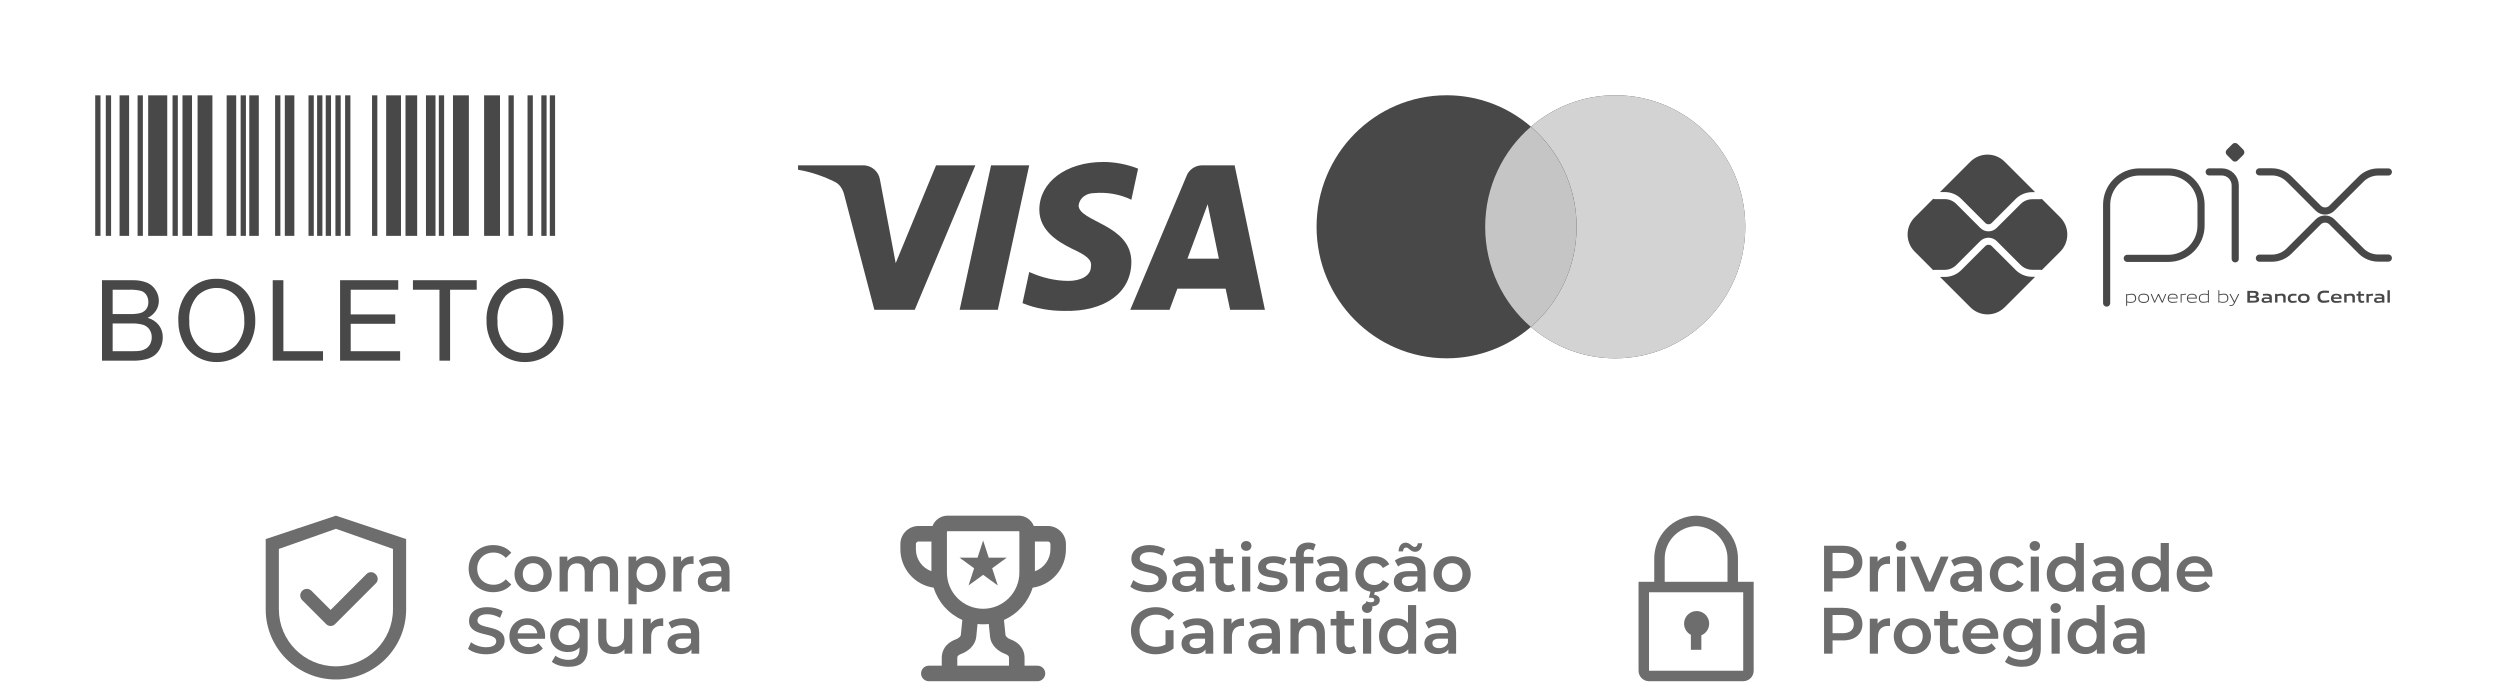<svg width="207" height="57" viewBox="0 0 207 57" fill="none" xmlns="http://www.w3.org/2000/svg">
<g opacity="0.8">
<path d="M174.43 25.092V16.95C174.43 16.594 174.5 16.241 174.636 15.912C174.773 15.583 174.972 15.284 175.224 15.032C175.476 14.78 175.775 14.581 176.104 14.444C176.433 14.308 176.786 14.238 177.142 14.238H179.543C180.261 14.24 180.948 14.526 181.455 15.034C181.962 15.541 182.246 16.229 182.246 16.947V18.68C182.246 19.399 181.961 20.089 181.452 20.598C180.943 21.106 180.253 21.392 179.534 21.392H176.138" stroke="#1A1A1A" stroke-width="0.592" stroke-linecap="round" stroke-linejoin="round"/>
<path d="M182.922 14.234H183.962C184.258 14.234 184.541 14.352 184.75 14.56C184.958 14.769 185.076 15.052 185.076 15.348V21.431" stroke="#1A1A1A" stroke-width="0.592" stroke-linecap="round" stroke-linejoin="round"/>
<path d="M184.849 13.294L184.377 12.821C184.349 12.793 184.327 12.76 184.312 12.724C184.297 12.687 184.289 12.648 184.289 12.609C184.289 12.569 184.297 12.53 184.312 12.494C184.327 12.457 184.349 12.424 184.377 12.396L184.849 11.924C184.877 11.896 184.91 11.874 184.947 11.859C184.983 11.844 185.023 11.836 185.062 11.836C185.101 11.836 185.141 11.844 185.177 11.859C185.213 11.874 185.247 11.896 185.274 11.924L185.748 12.396C185.775 12.424 185.798 12.457 185.813 12.494C185.828 12.53 185.836 12.569 185.836 12.609C185.836 12.648 185.828 12.687 185.813 12.724C185.798 12.76 185.775 12.793 185.748 12.821L185.274 13.294C185.247 13.322 185.213 13.345 185.177 13.36C185.141 13.375 185.101 13.383 185.062 13.383C185.023 13.383 184.983 13.375 184.947 13.36C184.91 13.345 184.877 13.322 184.849 13.294" fill="#1A1A1A"/>
<path d="M187.078 14.23H188.112C188.644 14.231 189.154 14.442 189.531 14.818L191.949 17.236C192.024 17.311 192.112 17.37 192.209 17.41C192.307 17.451 192.411 17.471 192.516 17.471C192.622 17.471 192.726 17.451 192.823 17.41C192.921 17.37 193.009 17.311 193.083 17.236L195.496 14.827C195.682 14.64 195.903 14.493 196.147 14.392C196.39 14.291 196.651 14.239 196.914 14.239H197.755" stroke="#1A1A1A" stroke-width="0.592" stroke-linecap="round" stroke-linejoin="round"/>
<path d="M187.078 21.377H188.112C188.644 21.377 189.154 21.166 189.531 20.79L191.949 18.372C192.024 18.298 192.112 18.238 192.209 18.198C192.307 18.157 192.411 18.137 192.516 18.137C192.622 18.137 192.726 18.157 192.823 18.198C192.921 18.238 193.009 18.298 193.083 18.372L195.496 20.781C195.682 20.967 195.903 21.115 196.147 21.215C196.39 21.316 196.651 21.368 196.914 21.368H197.755" stroke="#1A1A1A" stroke-width="0.592" stroke-linecap="round" stroke-linejoin="round"/>
<path d="M168.269 22.919C168.013 22.92 167.76 22.87 167.524 22.772C167.289 22.674 167.074 22.531 166.894 22.35L164.91 20.37C164.84 20.303 164.747 20.266 164.65 20.266C164.552 20.266 164.459 20.303 164.389 20.37L162.398 22.361C162.218 22.542 162.003 22.686 161.768 22.783C161.532 22.881 161.279 22.931 161.023 22.93H160.633L163.145 25.443C163.522 25.82 164.033 26.032 164.566 26.032C165.099 26.032 165.61 25.82 165.987 25.443L168.507 22.923L168.269 22.919Z" fill="#1A1A1A"/>
<path d="M161.022 15.902C161.277 15.902 161.53 15.952 161.766 16.049C162.002 16.147 162.216 16.29 162.396 16.471L164.387 18.463C164.457 18.532 164.55 18.57 164.648 18.57C164.746 18.57 164.839 18.532 164.909 18.463L166.893 16.479C167.073 16.297 167.287 16.154 167.523 16.056C167.759 15.959 168.012 15.909 168.267 15.909H168.507L165.987 13.39C165.801 13.203 165.579 13.055 165.336 12.954C165.092 12.853 164.83 12.801 164.566 12.801C164.302 12.801 164.041 12.853 163.797 12.954C163.553 13.055 163.332 13.203 163.145 13.39L160.633 15.902H161.022Z" fill="#1A1A1A"/>
<path d="M170.588 17.995L169.067 16.474C169.033 16.488 168.996 16.495 168.959 16.496H168.267C167.907 16.498 167.561 16.641 167.306 16.896L165.319 18.876C165.231 18.965 165.126 19.035 165.01 19.083C164.895 19.131 164.771 19.155 164.646 19.155C164.393 19.155 164.151 19.055 163.972 18.877L161.981 16.886C161.726 16.631 161.381 16.487 161.02 16.486H160.169C160.134 16.485 160.1 16.478 160.067 16.465L158.538 17.994C158.351 18.18 158.203 18.402 158.102 18.645C158.001 18.889 157.949 19.151 157.949 19.415C157.949 19.679 158.001 19.94 158.102 20.184C158.203 20.428 158.351 20.649 158.538 20.836L160.067 22.365C160.1 22.351 160.134 22.344 160.169 22.344H161.02C161.381 22.342 161.726 22.198 161.981 21.944L163.972 19.952C164.154 19.779 164.395 19.682 164.646 19.682C164.896 19.682 165.138 19.779 165.319 19.952L167.303 21.936C167.558 22.191 167.903 22.335 168.264 22.337H168.956C168.993 22.337 169.03 22.345 169.064 22.359L170.585 20.838C170.962 20.461 171.173 19.95 171.173 19.417C171.173 18.884 170.962 18.373 170.585 17.996" fill="#1A1A1A"/>
<path d="M176.5 24.401C176.374 24.406 176.249 24.425 176.127 24.457V24.953C176.22 24.986 176.319 25.003 176.418 25.002C176.666 25.002 176.784 24.918 176.784 24.699C176.784 24.493 176.687 24.401 176.5 24.401V24.401ZM176.043 25.322V24.341H176.112L176.119 24.384C176.246 24.35 176.376 24.329 176.507 24.321C176.598 24.315 176.688 24.341 176.762 24.395C176.802 24.434 176.833 24.482 176.852 24.534C176.872 24.587 176.879 24.643 176.874 24.699C176.879 24.761 176.866 24.824 176.838 24.88C176.81 24.935 176.767 24.982 176.714 25.015C176.624 25.059 176.525 25.081 176.425 25.079C176.324 25.079 176.223 25.063 176.126 25.034V25.322H176.043Z" fill="#1A1A1A"/>
<path d="M177.497 24.398C177.248 24.398 177.137 24.478 177.137 24.695C177.137 24.911 177.247 25.002 177.497 25.002C177.746 25.002 177.855 24.922 177.855 24.706C177.855 24.49 177.746 24.398 177.497 24.398V24.398ZM177.817 25.002C177.721 25.061 177.609 25.089 177.497 25.082C177.384 25.089 177.273 25.061 177.177 25.002C177.132 24.966 177.097 24.92 177.074 24.867C177.052 24.814 177.043 24.757 177.048 24.7C177.043 24.643 177.052 24.586 177.075 24.533C177.097 24.48 177.132 24.434 177.177 24.398C177.272 24.338 177.384 24.31 177.497 24.317C177.609 24.311 177.721 24.338 177.817 24.398C177.861 24.433 177.896 24.479 177.919 24.532C177.941 24.584 177.95 24.642 177.945 24.698C177.95 24.756 177.942 24.813 177.919 24.866C177.897 24.919 177.862 24.966 177.817 25.002" fill="#1A1A1A"/>
<path d="M178.993 25.056L178.716 24.461H178.711L178.438 25.056H178.366L178.07 24.336H178.163L178.409 24.939H178.414L178.682 24.336H178.762L179.036 24.939H179.042L179.282 24.336H179.372L179.076 25.056H178.993Z" fill="#1A1A1A"/>
<path d="M179.903 24.395C179.672 24.395 179.595 24.497 179.583 24.645H180.228C180.222 24.481 180.138 24.395 179.908 24.395H179.903ZM179.908 25.078C179.802 25.089 179.695 25.061 179.609 24.998C179.568 24.96 179.536 24.913 179.515 24.861C179.494 24.809 179.485 24.753 179.489 24.697C179.486 24.639 179.497 24.581 179.52 24.527C179.543 24.474 179.578 24.427 179.623 24.389C179.707 24.337 179.804 24.312 179.903 24.317C180.004 24.311 180.104 24.335 180.19 24.387C180.294 24.457 180.314 24.579 180.314 24.718H179.577C179.577 24.866 179.628 24.997 179.907 24.997C180.032 24.994 180.156 24.98 180.278 24.955V25.03C180.154 25.056 180.028 25.072 179.901 25.075" fill="#1A1A1A"/>
<path d="M180.555 25.057V24.336H180.624L180.631 24.379C180.746 24.341 180.866 24.32 180.987 24.316H180.997V24.396H180.977C180.862 24.399 180.748 24.418 180.639 24.453V25.055L180.555 25.057Z" fill="#1A1A1A"/>
<path d="M181.484 24.396C181.254 24.396 181.175 24.499 181.164 24.647H181.81C181.803 24.483 181.719 24.396 181.49 24.396H181.484ZM181.49 25.079C181.384 25.09 181.278 25.062 181.191 24.999C181.152 24.961 181.121 24.914 181.102 24.863C181.082 24.811 181.075 24.756 181.079 24.701C181.076 24.642 181.087 24.584 181.11 24.531C181.133 24.478 181.168 24.431 181.213 24.393C181.297 24.341 181.395 24.316 181.493 24.321C181.594 24.315 181.693 24.339 181.78 24.391C181.884 24.46 181.904 24.583 181.904 24.722H181.167C181.167 24.869 181.219 25.001 181.497 25.001C181.622 24.998 181.746 24.984 181.869 24.959V25.034C181.744 25.06 181.617 25.075 181.49 25.079" fill="#1A1A1A"/>
<path d="M182.811 24.439C182.718 24.407 182.62 24.391 182.521 24.391C182.272 24.391 182.154 24.476 182.154 24.694C182.154 24.913 182.251 24.992 182.439 24.992C182.564 24.987 182.689 24.968 182.811 24.937V24.439ZM182.827 25.053L182.82 25.009C182.693 25.044 182.563 25.065 182.432 25.073C182.34 25.079 182.25 25.053 182.177 24.998C182.137 24.959 182.105 24.912 182.086 24.859C182.066 24.806 182.059 24.75 182.064 24.694C182.059 24.632 182.072 24.57 182.1 24.514C182.128 24.459 182.171 24.412 182.224 24.379C182.314 24.334 182.414 24.312 182.515 24.315C182.615 24.316 182.715 24.331 182.812 24.36V24.031H182.896V25.053H182.827Z" fill="#1A1A1A"/>
<path d="M184.132 24.394C184.006 24.399 183.881 24.419 183.759 24.451V24.945C183.852 24.979 183.95 24.996 184.049 24.996C184.298 24.996 184.416 24.912 184.416 24.692C184.416 24.487 184.319 24.394 184.132 24.394V24.394ZM184.346 25.009C184.257 25.053 184.158 25.075 184.057 25.073C183.949 25.071 183.84 25.053 183.737 25.018V25.053H183.68V24.031H183.76V24.371C183.884 24.34 184.012 24.32 184.14 24.312C184.231 24.306 184.321 24.332 184.394 24.386C184.435 24.425 184.466 24.473 184.485 24.525C184.504 24.578 184.512 24.634 184.506 24.69C184.511 24.752 184.499 24.815 184.471 24.87C184.442 24.926 184.399 24.973 184.346 25.006" fill="#1A1A1A"/>
<path d="M184.611 25.334V25.254C184.651 25.254 184.691 25.261 184.717 25.261C184.766 25.265 184.814 25.253 184.855 25.226C184.896 25.199 184.926 25.159 184.942 25.113L184.969 25.056L184.594 24.336H184.691L185.011 24.955H185.016L185.322 24.336H185.417L185.017 25.142C184.943 25.288 184.863 25.336 184.717 25.336C184.682 25.338 184.646 25.337 184.611 25.334Z" fill="#1A1A1A"/>
<path d="M186.574 24.65H186.295V24.902H186.575C186.767 24.902 186.84 24.881 186.84 24.775C186.84 24.669 186.74 24.65 186.574 24.65V24.65ZM186.523 24.242H186.295V24.498H186.524C186.714 24.498 186.789 24.476 186.789 24.369C186.789 24.261 186.694 24.242 186.523 24.242V24.242ZM186.955 24.992C186.853 25.057 186.729 25.06 186.503 25.06H186.078V24.086H186.493C186.688 24.086 186.807 24.086 186.907 24.148C186.94 24.168 186.967 24.197 186.984 24.231C187.002 24.265 187.01 24.304 187.007 24.342C187.009 24.39 186.995 24.438 186.967 24.477C186.939 24.516 186.899 24.545 186.853 24.558V24.564C186.978 24.592 187.059 24.656 187.059 24.794C187.062 24.834 187.054 24.873 187.035 24.908C187.017 24.943 186.989 24.972 186.955 24.992" fill="#1A1A1A"/>
<path d="M187.908 24.757C187.828 24.75 187.739 24.746 187.65 24.746C187.503 24.746 187.452 24.776 187.452 24.843C187.452 24.91 187.494 24.939 187.606 24.939C187.708 24.935 187.809 24.921 187.908 24.896V24.757ZM187.951 25.059L187.945 25.016C187.818 25.052 187.687 25.073 187.555 25.079C187.479 25.084 187.403 25.066 187.338 25.026C187.312 25.006 187.29 24.98 187.276 24.949C187.262 24.919 187.256 24.886 187.258 24.852C187.256 24.812 187.267 24.771 187.288 24.736C187.31 24.702 187.342 24.674 187.379 24.658C187.465 24.626 187.557 24.612 187.649 24.618C187.724 24.618 187.825 24.622 187.909 24.628V24.618C187.909 24.506 187.835 24.469 187.633 24.469C187.553 24.469 187.46 24.473 187.369 24.482V24.336C187.469 24.328 187.583 24.323 187.677 24.323C187.792 24.312 187.908 24.335 188.011 24.389C188.091 24.448 188.109 24.528 188.109 24.636V25.061L187.951 25.059Z" fill="#1A1A1A"/>
<path d="M189.052 25.053V24.653C189.052 24.523 188.985 24.475 188.866 24.475C188.767 24.48 188.668 24.495 188.573 24.521V25.05H188.375V24.33H188.535L188.542 24.375C188.667 24.338 188.796 24.317 188.926 24.31C189.014 24.303 189.102 24.329 189.172 24.383C189.201 24.413 189.224 24.448 189.237 24.487C189.251 24.526 189.256 24.567 189.252 24.608V25.048L189.052 25.053Z" fill="#1A1A1A"/>
<path d="M189.812 25.079C189.717 25.087 189.622 25.06 189.545 25.003C189.504 24.965 189.473 24.917 189.453 24.865C189.433 24.812 189.426 24.755 189.431 24.699C189.428 24.64 189.439 24.581 189.465 24.527C189.49 24.473 189.529 24.427 189.578 24.393C189.674 24.339 189.783 24.314 189.893 24.322C189.973 24.322 190.057 24.327 190.146 24.335V24.489C190.074 24.483 189.986 24.476 189.917 24.476C189.727 24.476 189.637 24.536 189.637 24.701C189.637 24.866 189.704 24.923 189.86 24.923C189.962 24.919 190.063 24.907 190.162 24.886V25.034C190.047 25.06 189.93 25.076 189.812 25.079Z" fill="#1A1A1A"/>
<path d="M190.756 24.473C190.566 24.473 190.482 24.533 190.482 24.696C190.482 24.859 190.562 24.929 190.756 24.929C190.951 24.929 191.027 24.87 191.027 24.707C191.027 24.544 190.947 24.473 190.756 24.473V24.473ZM191.1 25.004C190.996 25.063 190.876 25.09 190.756 25.08C190.636 25.09 190.516 25.063 190.41 25.004C190.363 24.97 190.326 24.924 190.303 24.871C190.279 24.818 190.269 24.759 190.275 24.702C190.269 24.644 190.279 24.585 190.303 24.532C190.326 24.478 190.363 24.432 190.41 24.398C190.516 24.339 190.636 24.313 190.756 24.322C190.876 24.313 190.995 24.339 191.1 24.398C191.147 24.432 191.184 24.478 191.207 24.531C191.23 24.584 191.24 24.642 191.234 24.7C191.24 24.758 191.23 24.816 191.207 24.87C191.183 24.923 191.147 24.969 191.1 25.004" fill="#1A1A1A"/>
<path d="M192.389 25.074C192.264 25.082 192.141 25.046 192.039 24.973C191.923 24.877 191.887 24.727 191.887 24.566C191.883 24.486 191.899 24.406 191.934 24.334C191.968 24.262 192.02 24.199 192.085 24.152C192.211 24.083 192.354 24.051 192.497 24.06C192.605 24.06 192.716 24.067 192.837 24.077V24.252C192.733 24.244 192.605 24.236 192.506 24.236C192.228 24.236 192.111 24.342 192.111 24.566C192.111 24.79 192.22 24.897 192.424 24.897C192.571 24.893 192.716 24.873 192.858 24.839V25.014C192.704 25.049 192.547 25.07 192.389 25.075" fill="#1A1A1A"/>
<path d="M193.454 24.45C193.288 24.45 193.224 24.509 193.214 24.619H193.694C193.689 24.502 193.621 24.45 193.454 24.45ZM193.425 25.08C193.317 25.089 193.209 25.061 193.12 25C193.08 24.962 193.048 24.915 193.028 24.863C193.008 24.811 193.001 24.755 193.005 24.7C193.002 24.642 193.013 24.585 193.036 24.532C193.059 24.479 193.095 24.433 193.14 24.397C193.234 24.34 193.344 24.314 193.454 24.322C193.563 24.315 193.671 24.34 193.766 24.394C193.881 24.474 193.89 24.6 193.892 24.748H193.209C193.214 24.858 193.273 24.928 193.474 24.928C193.603 24.926 193.73 24.913 193.857 24.892V25.032C193.714 25.059 193.57 25.075 193.425 25.08Z" fill="#1A1A1A"/>
<path d="M194.781 25.053V24.653C194.781 24.523 194.715 24.475 194.595 24.475C194.496 24.48 194.398 24.495 194.302 24.521V25.05H194.102V24.33H194.266L194.273 24.375C194.398 24.338 194.526 24.316 194.656 24.31C194.745 24.303 194.833 24.329 194.903 24.383C194.932 24.413 194.954 24.448 194.968 24.487C194.982 24.526 194.987 24.567 194.983 24.608V25.048L194.781 25.053Z" fill="#1A1A1A"/>
<path d="M195.548 25.077C195.503 25.081 195.459 25.074 195.418 25.056C195.377 25.038 195.342 25.01 195.315 24.974C195.275 24.909 195.257 24.833 195.262 24.757V24.488H195.117V24.339H195.262L195.284 24.121H195.461V24.339H195.744V24.488H195.461V24.718C195.459 24.765 195.465 24.811 195.481 24.855C195.494 24.878 195.513 24.897 195.536 24.909C195.559 24.921 195.586 24.925 195.612 24.922C195.66 24.921 195.708 24.916 195.755 24.907V25.051C195.687 25.066 195.618 25.075 195.548 25.077" fill="#1A1A1A"/>
<path d="M195.941 25.057V24.336H196.101L196.109 24.381C196.223 24.343 196.343 24.321 196.464 24.316H196.49V24.488C196.466 24.488 196.44 24.488 196.42 24.488C196.325 24.488 196.23 24.5 196.138 24.524V25.055L195.941 25.057Z" fill="#1A1A1A"/>
<path d="M197.224 24.757C197.14 24.75 197.054 24.746 196.964 24.746C196.818 24.746 196.767 24.776 196.767 24.843C196.767 24.91 196.81 24.939 196.922 24.939C197.024 24.935 197.125 24.921 197.224 24.897V24.757ZM197.266 25.059L197.258 25.018C197.131 25.054 197 25.075 196.868 25.081C196.792 25.086 196.716 25.068 196.651 25.029C196.624 25.008 196.603 24.982 196.589 24.952C196.575 24.922 196.569 24.888 196.571 24.855C196.569 24.813 196.58 24.771 196.603 24.736C196.626 24.701 196.659 24.674 196.698 24.658C196.784 24.627 196.875 24.613 196.966 24.62C197.041 24.62 197.143 24.624 197.227 24.629V24.618C197.227 24.506 197.153 24.469 196.951 24.469C196.871 24.469 196.777 24.473 196.686 24.482V24.336C196.788 24.328 196.901 24.323 196.995 24.323C197.11 24.312 197.226 24.335 197.329 24.389C197.409 24.448 197.427 24.528 197.427 24.636V25.061L197.266 25.059Z" fill="#1A1A1A"/>
<path d="M197.68 24.035H197.881V25.056H197.68V24.035Z" fill="#1A1A1A"/>
<path fill-rule="evenodd" clip-rule="evenodd" d="M126.761 27.068C124.881 28.69 122.443 29.669 119.778 29.669C113.832 29.669 109.012 24.793 109.012 18.778C109.012 12.763 113.832 7.887 119.778 7.887C122.443 7.887 124.881 8.866 126.761 10.488C128.641 8.866 131.079 7.887 133.744 7.887C139.69 7.887 144.51 12.763 144.51 18.778C144.51 24.793 139.69 29.669 133.744 29.669C131.079 29.669 128.641 28.69 126.761 27.068Z" fill="#1A1A1A"/>
<path fill-rule="evenodd" clip-rule="evenodd" d="M126.762 27.068C129.077 25.07 130.545 22.098 130.545 18.778C130.545 15.458 129.077 12.486 126.762 10.488C128.642 8.866 131.08 7.887 133.745 7.887C139.691 7.887 144.511 12.763 144.511 18.778C144.511 24.793 139.691 29.669 133.745 29.669C131.08 29.669 128.642 28.69 126.762 27.068Z" fill="#C8C8C8"/>
<path fill-rule="evenodd" clip-rule="evenodd" d="M126.756 27.073C129.071 25.075 130.54 22.102 130.54 18.782C130.54 15.463 129.071 12.49 126.756 10.492C124.441 12.49 122.973 15.463 122.973 18.782C122.973 22.102 124.441 25.075 126.756 27.073Z" fill="#B7B7B7"/>
<path fill-rule="evenodd" clip-rule="evenodd" d="M75.742 25.652H72.397L69.888 16.082C69.769 15.642 69.516 15.252 69.145 15.069C68.216 14.608 67.194 14.241 66.078 14.056V13.688H71.467C72.211 13.688 72.769 14.241 72.862 14.884L74.163 21.787L77.507 13.688H80.76L75.742 25.652ZM82.618 25.652H79.458L82.06 13.688H85.219L82.618 25.652ZM89.308 17.001C89.401 16.356 89.959 15.988 90.61 15.988C91.633 15.895 92.747 16.08 93.677 16.54L94.234 13.964C93.305 13.595 92.282 13.41 91.354 13.41C88.287 13.41 86.056 15.068 86.056 17.368C86.056 19.117 87.637 20.036 88.752 20.59C89.959 21.142 90.424 21.51 90.331 22.062C90.331 22.89 89.401 23.258 88.473 23.258C87.358 23.258 86.242 22.982 85.221 22.521L84.663 25.099C85.779 25.558 86.986 25.743 88.102 25.743C91.54 25.834 93.677 24.179 93.677 21.694C93.677 18.564 89.308 18.381 89.308 17.001V17.001ZM104.735 25.652L102.226 13.688H99.531C98.974 13.688 98.416 14.056 98.23 14.608L93.584 25.652H96.837L97.486 23.904H101.482L101.854 25.652H104.735ZM99.994 16.908L100.922 21.417H98.321L99.994 16.908Z" fill="#1A1A1A"/>
<g clip-path="url(#clip0_1891_416)">
<path d="M7.883 7.891H8.321V19.53H7.883V7.891ZM8.76 7.891H9.198V19.53H8.76V7.891ZM11.392 7.891H11.83V19.53H11.392V7.891ZM19.925 7.891H20.363V19.53H19.925V7.891ZM22.778 7.891H23.216V19.53H22.778V7.891ZM25.544 7.891H25.982V19.53H25.544V7.891ZM26.257 7.891H26.695V19.53H26.257L26.257 7.891ZM26.971 7.891H27.409V19.53H26.971V7.891ZM27.773 7.891H28.211V19.53H27.773L27.773 7.891ZM28.575 7.891H29.014V19.53H28.575V7.891ZM30.805 7.891H31.244V19.53H30.805L30.805 7.891ZM36.335 7.891H36.773V19.53H36.335V7.891ZM42.103 7.891H42.541V19.53H42.102L42.103 7.891ZM43.68 7.891H44.119V19.53H43.68V7.891ZM44.821 7.891H45.259V19.53H44.821V7.891ZM45.523 7.891H45.961V19.53H45.523V7.891ZM14.287 7.891H14.725V19.53H14.287V7.891ZM9.9 7.891H10.69V19.53H9.9V7.891ZM15.11 7.891H15.899V19.53H15.11V7.891ZM18.767 7.891H19.557V19.53H18.767V7.891ZM20.64 7.891H21.429V19.53H20.64V7.891ZM23.583 7.891H24.372V19.53H23.583V7.891ZM31.974 7.891H33.202V19.53H31.974V7.891ZM33.577 7.891H34.542V19.53H33.576L33.577 7.891ZM35.27 7.891H36.059V19.53H35.27V7.891ZM37.507 7.891H38.823V19.53H37.507V7.891ZM40.084 7.891H41.4V19.53H40.084V7.891ZM12.269 7.891H13.848V19.53H12.269V7.891ZM16.36 7.891H17.588V19.53H16.36V7.891Z" fill="#1A1A1A"/>
<path d="M8.445 29.864V23.202H10.945C11.363 23.186 11.78 23.255 12.17 23.404C12.47 23.532 12.722 23.75 12.893 24.027C13.062 24.289 13.152 24.594 13.154 24.906C13.154 25.191 13.074 25.47 12.922 25.711C12.752 25.976 12.509 26.187 12.222 26.319C12.59 26.414 12.917 26.626 13.153 26.923C13.371 27.214 13.486 27.569 13.478 27.932C13.48 28.234 13.413 28.532 13.28 28.803C13.168 29.046 13 29.258 12.79 29.423C12.571 29.581 12.323 29.693 12.06 29.754C11.708 29.834 11.347 29.872 10.986 29.865L8.445 29.864ZM9.328 26.002H10.768C11.05 26.013 11.332 25.987 11.606 25.925C11.807 25.874 11.985 25.757 12.113 25.593C12.231 25.423 12.291 25.219 12.283 25.012C12.287 24.806 12.232 24.603 12.124 24.428C12.021 24.262 11.861 24.139 11.674 24.082C11.341 24.005 11 23.974 10.66 23.989H9.328L9.328 26.002ZM9.328 29.078H10.986C11.187 29.084 11.388 29.073 11.587 29.047C11.767 29.018 11.939 28.955 12.096 28.861C12.239 28.768 12.354 28.64 12.432 28.488C12.522 28.316 12.567 28.124 12.564 27.93C12.57 27.698 12.503 27.47 12.373 27.279C12.245 27.094 12.058 26.958 11.844 26.892C11.526 26.806 11.198 26.769 10.869 26.781H9.328V29.078ZM14.766 26.62C14.71 25.671 15.03 24.738 15.656 24.022C15.952 23.712 16.309 23.468 16.706 23.306C17.102 23.145 17.529 23.069 17.956 23.084C18.541 23.076 19.116 23.229 19.62 23.525C20.109 23.814 20.502 24.242 20.749 24.755C21.015 25.313 21.147 25.925 21.137 26.543C21.148 27.171 21.008 27.793 20.729 28.356C20.476 28.868 20.071 29.29 19.57 29.566C19.075 29.839 18.518 29.98 17.953 29.977C17.361 29.987 16.778 29.83 16.272 29.524C15.784 29.228 15.394 28.797 15.148 28.282C14.895 27.765 14.765 27.196 14.766 26.62V26.62ZM15.675 26.634C15.637 27.328 15.871 28.008 16.327 28.532C16.532 28.757 16.784 28.936 17.064 29.055C17.345 29.175 17.647 29.233 17.952 29.225C18.259 29.233 18.563 29.175 18.845 29.054C19.127 28.933 19.379 28.752 19.584 28.525C20.044 27.969 20.274 27.258 20.228 26.538C20.24 26.051 20.148 25.567 19.957 25.118C19.789 24.731 19.509 24.403 19.153 24.177C18.797 23.953 18.384 23.837 17.964 23.843C17.666 23.838 17.371 23.893 17.094 24.003C16.818 24.114 16.566 24.278 16.353 24.486C16.101 24.78 15.912 25.122 15.795 25.491C15.679 25.86 15.638 26.248 15.675 26.633V26.634ZM22.582 29.865V23.202H23.464V29.078H26.745V29.864L22.582 29.865ZM28.158 29.865V23.202H32.975V23.989H29.039V26.03H32.725V26.811H29.039V29.079H33.13V29.865L28.158 29.865ZM36.387 29.865V23.989H34.191V23.202H39.472V23.989H37.268V29.864L36.387 29.865ZM40.285 26.62C40.23 25.671 40.551 24.738 41.178 24.023C41.473 23.713 41.831 23.469 42.227 23.307C42.624 23.145 43.05 23.069 43.478 23.084C44.062 23.076 44.637 23.229 45.141 23.526C45.63 23.815 46.023 24.243 46.27 24.755C46.536 25.313 46.669 25.925 46.658 26.543C46.669 27.171 46.529 27.793 46.249 28.356C45.995 28.869 45.59 29.292 45.087 29.567C44.592 29.84 44.035 29.982 43.469 29.978C42.877 29.988 42.294 29.831 41.788 29.524C41.301 29.228 40.911 28.797 40.667 28.283C40.414 27.765 40.283 27.196 40.285 26.62V26.62ZM41.194 26.634C41.157 27.328 41.39 28.008 41.846 28.532C42.052 28.757 42.303 28.936 42.583 29.055C42.864 29.175 43.166 29.233 43.471 29.225C43.779 29.234 44.084 29.176 44.367 29.055C44.65 28.934 44.903 28.754 45.109 28.526C45.569 27.97 45.799 27.259 45.752 26.539C45.762 26.051 45.667 25.567 45.473 25.119C45.305 24.732 45.025 24.404 44.669 24.178C44.313 23.955 43.901 23.839 43.481 23.844C43.183 23.839 42.888 23.894 42.611 24.004C42.335 24.115 42.083 24.279 41.87 24.487C41.619 24.781 41.429 25.122 41.313 25.491C41.197 25.86 41.157 26.248 41.194 26.633V26.634Z" fill="#1A1A1A"/>
</g>
<path d="M140.478 50.594C140.244 50.596 140.018 50.675 139.836 50.821C139.653 50.966 139.524 51.168 139.47 51.395C139.416 51.621 139.439 51.86 139.536 52.072C139.633 52.284 139.798 52.458 140.005 52.565V53.804H140.872V52.604C141.096 52.513 141.281 52.346 141.395 52.133C141.51 51.92 141.547 51.674 141.501 51.437C141.454 51.2 141.327 50.986 141.14 50.832C140.954 50.678 140.72 50.594 140.478 50.594V50.594Z" fill="#484848"/>
<path d="M143.904 48.172V46.318C143.923 45.378 143.569 44.47 142.919 43.791C142.269 43.112 141.377 42.718 140.438 42.695C139.499 42.718 138.607 43.112 137.957 43.791C137.307 44.47 136.953 45.378 136.972 46.318V48.172H135.672V55.538C135.672 55.768 135.763 55.988 135.926 56.151C136.088 56.313 136.309 56.404 136.538 56.404H144.338C144.567 56.404 144.788 56.313 144.95 56.151C145.113 55.988 145.204 55.768 145.204 55.538V48.172H143.904ZM137.838 46.318C137.82 45.608 138.083 44.92 138.57 44.404C139.057 43.887 139.729 43.584 140.438 43.562C141.148 43.584 141.819 43.887 142.306 44.404C142.793 44.92 143.056 45.608 143.038 46.318V48.172H137.838V46.318ZM136.538 55.538V49.039H144.338V55.538H136.538Z" fill="#484848"/>
<path d="M40.829 49.034C41.453 49.034 41.983 48.812 42.336 48.4L41.881 47.967C41.604 48.27 41.263 48.417 40.867 48.417C40.081 48.417 39.513 47.864 39.513 47.084C39.513 46.303 40.081 45.751 40.867 45.751C41.263 45.751 41.604 45.897 41.881 46.195L42.336 45.767C41.983 45.355 41.453 45.133 40.835 45.133C39.67 45.133 38.803 45.951 38.803 47.084C38.803 48.216 39.67 49.034 40.829 49.034Z" fill="#484848"/>
<path d="M44.14 49.018C45.04 49.018 45.685 48.4 45.685 47.533C45.685 46.666 45.04 46.054 44.14 46.054C43.252 46.054 42.602 46.666 42.602 47.533C42.602 48.4 43.252 49.018 44.14 49.018ZM44.14 48.438C43.653 48.438 43.284 48.086 43.284 47.533C43.284 46.981 43.653 46.628 44.14 46.628C44.633 46.628 45.002 46.981 45.002 47.533C45.002 48.086 44.633 48.438 44.14 48.438Z" fill="#484848"/>
<path d="M49.985 46.054C49.524 46.054 49.134 46.238 48.901 46.536C48.7 46.211 48.348 46.054 47.926 46.054C47.53 46.054 47.194 46.195 46.977 46.455V46.087H46.333V48.98H47.01V47.512C47.01 46.937 47.313 46.645 47.763 46.645C48.175 46.645 48.413 46.894 48.413 47.409V48.98H49.091V47.512C49.091 46.937 49.4 46.645 49.844 46.645C50.256 46.645 50.494 46.894 50.494 47.409V48.98H51.172V47.322C51.172 46.45 50.684 46.054 49.985 46.054Z" fill="#484848"/>
<path d="M53.641 46.054C53.245 46.054 52.91 46.19 52.682 46.466V46.087H52.037V50.032H52.715V48.628C52.947 48.894 53.273 49.018 53.641 49.018C54.486 49.018 55.11 48.433 55.11 47.533C55.11 46.639 54.486 46.054 53.641 46.054ZM53.565 48.438C53.078 48.438 52.704 48.086 52.704 47.533C52.704 46.981 53.078 46.628 53.565 46.628C54.053 46.628 54.421 46.981 54.421 47.533C54.421 48.086 54.053 48.438 53.565 48.438Z" fill="#484848"/>
<path d="M56.397 46.509V46.087H55.752V48.98H56.429V47.577C56.429 46.986 56.755 46.683 57.269 46.683C57.318 46.683 57.367 46.688 57.426 46.699V46.054C56.944 46.054 56.592 46.206 56.397 46.509Z" fill="#484848"/>
<path d="M59.091 46.054C58.625 46.054 58.175 46.173 57.866 46.412L58.132 46.905C58.348 46.726 58.684 46.618 59.009 46.618C59.492 46.618 59.73 46.851 59.73 47.246V47.289H58.982C58.104 47.289 57.779 47.669 57.779 48.151C57.779 48.655 58.197 49.018 58.858 49.018C59.291 49.018 59.605 48.877 59.768 48.628V48.98H60.407V47.284C60.407 46.45 59.925 46.054 59.091 46.054ZM58.998 48.525C58.652 48.525 58.446 48.368 58.446 48.124C58.446 47.913 58.57 47.739 59.031 47.739H59.73V48.075C59.616 48.373 59.329 48.525 58.998 48.525Z" fill="#484848"/>
<path d="M40.249 54.175C41.29 54.175 41.783 53.655 41.783 53.048C41.783 51.656 39.534 52.181 39.534 51.374C39.534 51.087 39.773 50.859 40.358 50.859C40.688 50.859 41.062 50.956 41.404 51.157L41.626 50.61C41.295 50.393 40.819 50.274 40.363 50.274C39.323 50.274 38.835 50.794 38.835 51.406C38.835 52.815 41.089 52.279 41.089 53.097C41.089 53.379 40.84 53.59 40.249 53.59C39.783 53.59 39.301 53.417 38.998 53.173L38.754 53.72C39.068 53.991 39.659 54.175 40.249 54.175Z" fill="#484848"/>
<path d="M45.137 52.691C45.137 51.786 44.519 51.195 43.674 51.195C42.812 51.195 42.178 51.813 42.178 52.674C42.178 53.536 42.807 54.159 43.777 54.159C44.275 54.159 44.682 53.996 44.942 53.688L44.579 53.27C44.373 53.482 44.118 53.585 43.793 53.585C43.289 53.585 42.937 53.314 42.855 52.891H45.126C45.131 52.826 45.137 52.745 45.137 52.691ZM43.674 51.737C44.118 51.737 44.438 52.024 44.492 52.441H42.85C42.915 52.019 43.235 51.737 43.674 51.737Z" fill="#484848"/>
<path d="M48.015 51.227V51.612C47.776 51.325 47.419 51.195 47.012 51.195C46.183 51.195 45.549 51.748 45.549 52.588C45.549 53.428 46.183 53.991 47.012 53.991C47.402 53.991 47.744 53.867 47.982 53.606V53.758C47.982 54.343 47.7 54.636 47.061 54.636C46.66 54.636 46.248 54.501 45.993 54.289L45.69 54.798C46.02 55.069 46.557 55.21 47.099 55.21C48.112 55.21 48.659 54.733 48.659 53.682V51.227H48.015ZM47.115 53.417C46.6 53.417 46.232 53.081 46.232 52.588C46.232 52.1 46.6 51.769 47.115 51.769C47.624 51.769 47.993 52.1 47.993 52.588C47.993 53.081 47.624 53.417 47.115 53.417Z" fill="#484848"/>
<path d="M51.674 51.227V52.691C51.674 53.27 51.354 53.563 50.883 53.563C50.455 53.563 50.206 53.314 50.206 52.788V51.227H49.528V52.88C49.528 53.753 50.032 54.159 50.775 54.159C51.148 54.159 51.49 54.018 51.707 53.753V54.121H52.352V51.227H51.674Z" fill="#484848"/>
<path d="M53.883 51.65V51.227H53.238V54.121H53.916V52.718C53.916 52.127 54.241 51.824 54.756 51.824C54.804 51.824 54.853 51.829 54.913 51.84V51.195C54.431 51.195 54.078 51.347 53.883 51.65Z" fill="#484848"/>
<path d="M56.577 51.195C56.111 51.195 55.661 51.314 55.352 51.553L55.618 52.046C55.835 51.867 56.171 51.758 56.496 51.758C56.978 51.758 57.216 51.992 57.216 52.387V52.431H56.469C55.591 52.431 55.266 52.81 55.266 53.292C55.266 53.796 55.683 54.159 56.344 54.159C56.778 54.159 57.092 54.018 57.254 53.769V54.121H57.894V52.425C57.894 51.591 57.411 51.195 56.577 51.195ZM56.485 53.666C56.138 53.666 55.932 53.509 55.932 53.265C55.932 53.054 56.057 52.88 56.517 52.88H57.216V53.216C57.103 53.514 56.815 53.666 56.485 53.666Z" fill="#484848"/>
<path d="M95.089 49.034C96.13 49.034 96.623 48.514 96.623 47.907C96.623 46.515 94.374 47.04 94.374 46.233C94.374 45.946 94.612 45.718 95.198 45.718C95.528 45.718 95.902 45.816 96.244 46.016L96.466 45.469C96.135 45.252 95.658 45.133 95.203 45.133C94.163 45.133 93.675 45.653 93.675 46.265C93.675 47.674 95.929 47.138 95.929 47.956C95.929 48.238 95.68 48.449 95.089 48.449C94.623 48.449 94.141 48.276 93.838 48.032L93.594 48.579C93.908 48.85 94.499 49.034 95.089 49.034Z" fill="#484848"/>
<path d="M98.362 46.054C97.896 46.054 97.446 46.173 97.137 46.412L97.403 46.905C97.619 46.726 97.955 46.618 98.281 46.618C98.763 46.618 99.001 46.851 99.001 47.246V47.289H98.254C97.376 47.289 97.05 47.669 97.05 48.151C97.05 48.655 97.468 49.018 98.129 49.018C98.562 49.018 98.877 48.877 99.039 48.628V48.98H99.679V47.284C99.679 46.45 99.196 46.054 98.362 46.054ZM98.27 48.525C97.923 48.525 97.717 48.368 97.717 48.124C97.717 47.913 97.842 47.739 98.302 47.739H99.001V48.075C98.888 48.373 98.6 48.525 98.27 48.525Z" fill="#484848"/>
<path d="M102.098 48.341C101.995 48.422 101.859 48.46 101.718 48.46C101.458 48.46 101.317 48.308 101.317 48.026V46.65H102.092V46.108H101.317V45.447H100.64V46.108H100.163V46.65H100.64V48.043C100.64 48.682 101.003 49.018 101.637 49.018C101.881 49.018 102.125 48.953 102.287 48.823L102.098 48.341Z" fill="#484848"/>
<path d="M103.186 45.61C103.441 45.61 103.619 45.425 103.619 45.187C103.619 44.965 103.435 44.797 103.186 44.797C102.937 44.797 102.752 44.976 102.752 45.203C102.752 45.431 102.937 45.61 103.186 45.61ZM102.845 48.98H103.522V46.087H102.845V48.98Z" fill="#484848"/>
<path d="M105.305 49.018C106.118 49.018 106.616 48.666 106.616 48.124C106.616 46.992 104.828 47.512 104.828 46.926C104.828 46.737 105.023 46.601 105.435 46.601C105.711 46.601 105.988 46.656 106.264 46.818L106.524 46.303C106.264 46.146 105.825 46.054 105.441 46.054C104.66 46.054 104.167 46.412 104.167 46.959C104.167 48.113 105.955 47.593 105.955 48.146C105.955 48.346 105.777 48.465 105.348 48.465C104.985 48.465 104.595 48.346 104.341 48.178L104.08 48.693C104.341 48.877 104.823 49.018 105.305 49.018Z" fill="#484848"/>
<path d="M108.376 45.469C108.517 45.469 108.647 45.518 108.75 45.588L108.939 45.079C108.787 44.97 108.56 44.922 108.327 44.922C107.655 44.922 107.292 45.317 107.292 45.924V46.108H106.815V46.65H107.292V48.98H107.969V46.65H108.744V46.108H107.948V45.935C107.948 45.626 108.094 45.469 108.376 45.469Z" fill="#484848"/>
<path d="M110.253 46.054C109.787 46.054 109.337 46.173 109.028 46.412L109.293 46.905C109.51 46.726 109.846 46.618 110.171 46.618C110.654 46.618 110.892 46.851 110.892 47.246V47.289H110.144C109.266 47.289 108.941 47.669 108.941 48.151C108.941 48.655 109.358 49.018 110.02 49.018C110.453 49.018 110.767 48.877 110.93 48.628V48.98H111.569V47.284C111.569 46.45 111.087 46.054 110.253 46.054ZM110.16 48.525C109.814 48.525 109.608 48.368 109.608 48.124C109.608 47.913 109.732 47.739 110.193 47.739H110.892V48.075C110.778 48.373 110.491 48.525 110.16 48.525Z" fill="#484848"/>
<path d="M113.787 48.438C113.289 48.438 112.909 48.097 112.909 47.533C112.909 46.975 113.289 46.628 113.787 46.628C114.075 46.628 114.335 46.753 114.508 47.029L115.028 46.726C114.806 46.287 114.356 46.054 113.793 46.054C112.877 46.054 112.227 46.666 112.227 47.533C112.227 48.297 112.731 48.866 113.473 48.991L113.338 49.495H113.506C113.711 49.495 113.793 49.571 113.793 49.674C113.793 49.793 113.706 49.869 113.506 49.869C113.37 49.869 113.251 49.842 113.137 49.782L113.012 50.102C113.148 50.178 113.316 50.216 113.511 50.216C113.955 50.216 114.248 50.015 114.248 49.701C114.248 49.468 114.096 49.284 113.777 49.246L113.836 49.018C114.378 49.007 114.812 48.764 115.028 48.341L114.508 48.037C114.335 48.314 114.075 48.438 113.787 48.438Z" fill="#484848"/>
<path d="M116.432 45.333C116.627 45.333 116.811 45.691 117.169 45.691C117.516 45.691 117.743 45.404 117.754 44.981H117.391C117.38 45.176 117.277 45.29 117.126 45.29C116.931 45.29 116.746 44.932 116.389 44.932C116.042 44.932 115.814 45.214 115.803 45.658H116.167C116.177 45.453 116.28 45.333 116.432 45.333ZM116.719 46.054C116.253 46.054 115.803 46.173 115.495 46.412L115.76 46.905C115.977 46.726 116.313 46.618 116.638 46.618C117.12 46.618 117.359 46.851 117.359 47.246V47.289H116.611C115.733 47.289 115.408 47.669 115.408 48.151C115.408 48.655 115.825 49.018 116.486 49.018C116.92 49.018 117.234 48.877 117.397 48.628V48.98H118.036V47.284C118.036 46.45 117.554 46.054 116.719 46.054ZM116.627 48.525C116.28 48.525 116.074 48.368 116.074 48.124C116.074 47.913 116.199 47.739 116.66 47.739H117.359V48.075C117.245 48.373 116.958 48.525 116.627 48.525Z" fill="#484848"/>
<path d="M120.232 49.018C121.132 49.018 121.777 48.4 121.777 47.533C121.777 46.666 121.132 46.054 120.232 46.054C119.344 46.054 118.693 46.666 118.693 47.533C118.693 48.4 119.344 49.018 120.232 49.018ZM120.232 48.438C119.745 48.438 119.376 48.086 119.376 47.533C119.376 46.981 119.745 46.628 120.232 46.628C120.725 46.628 121.094 46.981 121.094 47.533C121.094 48.086 120.725 48.438 120.232 48.438Z" fill="#484848"/>
<path d="M96.504 53.362C96.26 53.503 95.994 53.558 95.723 53.558C94.921 53.558 94.352 52.994 94.352 52.225C94.352 51.439 94.921 50.892 95.729 50.892C96.135 50.892 96.477 51.027 96.775 51.325L97.219 50.892C96.861 50.485 96.33 50.274 95.696 50.274C94.51 50.274 93.642 51.092 93.642 52.225C93.642 53.357 94.51 54.175 95.685 54.175C96.222 54.175 96.775 54.013 97.17 53.693V52.181H96.504V53.362Z" fill="#484848"/>
<path d="M99.14 51.195C98.674 51.195 98.224 51.314 97.915 51.553L98.181 52.046C98.397 51.867 98.733 51.759 99.058 51.759C99.541 51.759 99.779 51.992 99.779 52.387V52.431H99.031C98.153 52.431 97.828 52.81 97.828 53.292C97.828 53.796 98.246 54.159 98.907 54.159C99.34 54.159 99.654 54.018 99.817 53.769V54.121H100.457V52.425C100.457 51.591 99.974 51.195 99.14 51.195ZM99.048 53.666C98.701 53.666 98.495 53.509 98.495 53.265C98.495 53.054 98.62 52.88 99.08 52.88H99.779V53.216C99.665 53.514 99.378 53.666 99.048 53.666Z" fill="#484848"/>
<path d="M101.971 51.65V51.227H101.326V54.121H102.003V52.718C102.003 52.127 102.328 51.824 102.843 51.824C102.892 51.824 102.941 51.829 103 51.84V51.195C102.518 51.195 102.166 51.347 101.971 51.65Z" fill="#484848"/>
<path d="M104.664 51.195C104.198 51.195 103.749 51.314 103.44 51.553L103.705 52.046C103.922 51.867 104.258 51.759 104.583 51.759C105.065 51.759 105.304 51.992 105.304 52.387V52.431H104.556C103.678 52.431 103.353 52.81 103.353 53.292C103.353 53.796 103.77 54.159 104.431 54.159C104.865 54.159 105.179 54.018 105.342 53.769V54.121H105.981V52.425C105.981 51.591 105.499 51.195 104.664 51.195ZM104.572 53.666C104.225 53.666 104.02 53.509 104.02 53.265C104.02 53.054 104.144 52.88 104.605 52.88H105.304V53.216C105.19 53.514 104.903 53.666 104.572 53.666Z" fill="#484848"/>
<path d="M108.492 51.195C108.07 51.195 107.718 51.336 107.495 51.601V51.227H106.85V54.121H107.528V52.658C107.528 52.078 107.853 51.786 108.335 51.786C108.769 51.786 109.023 52.035 109.023 52.55V54.121H109.701V52.463C109.701 51.591 109.186 51.195 108.492 51.195Z" fill="#484848"/>
<path d="M112.11 53.482C112.007 53.563 111.871 53.601 111.731 53.601C111.47 53.601 111.33 53.449 111.33 53.167V51.791H112.104V51.249H111.33V50.588H110.652V51.249H110.175V51.791H110.652V53.184C110.652 53.823 111.015 54.159 111.649 54.159C111.893 54.159 112.137 54.094 112.3 53.964L112.11 53.482Z" fill="#484848"/>
<path d="M113.198 50.751C113.453 50.751 113.632 50.566 113.632 50.328C113.632 50.106 113.447 49.938 113.198 49.938C112.949 49.938 112.765 50.117 112.765 50.344C112.765 50.572 112.949 50.751 113.198 50.751ZM112.857 54.121H113.534V51.227H112.857V54.121Z" fill="#484848"/>
<path d="M116.58 50.1V51.585C116.352 51.32 116.022 51.195 115.648 51.195C114.808 51.195 114.185 51.775 114.185 52.674C114.185 53.574 114.808 54.159 115.648 54.159C116.043 54.159 116.379 54.024 116.607 53.747V54.121H117.257V50.1H116.58ZM115.729 53.579C115.241 53.579 114.867 53.227 114.867 52.674C114.867 52.122 115.241 51.769 115.729 51.769C116.217 51.769 116.591 52.122 116.591 52.674C116.591 53.227 116.217 53.579 115.729 53.579Z" fill="#484848"/>
<path d="M119.249 51.195C118.783 51.195 118.333 51.314 118.024 51.553L118.29 52.046C118.506 51.867 118.842 51.759 119.167 51.759C119.65 51.759 119.888 51.992 119.888 52.387V52.431H119.14C118.263 52.431 117.937 52.81 117.937 53.292C117.937 53.796 118.355 54.159 119.016 54.159C119.449 54.159 119.764 54.018 119.926 53.769V54.121H120.566V52.425C120.566 51.591 120.083 51.195 119.249 51.195ZM119.157 53.666C118.81 53.666 118.604 53.509 118.604 53.265C118.604 53.054 118.729 52.88 119.189 52.88H119.888V53.216C119.774 53.514 119.487 53.666 119.157 53.666Z" fill="#484848"/>
<path d="M152.592 45.187H151.031V48.98H151.736V47.886H152.592C153.589 47.886 154.207 47.371 154.207 46.536C154.207 45.696 153.589 45.187 152.592 45.187ZM152.559 47.289H151.736V45.783H152.559C153.177 45.783 153.497 46.059 153.497 46.536C153.497 47.013 153.177 47.289 152.559 47.289Z" fill="#484848"/>
<path d="M155.464 46.509V46.087H154.819V48.98H155.496V47.577C155.496 46.986 155.821 46.683 156.336 46.683C156.385 46.683 156.434 46.688 156.493 46.699V46.054C156.011 46.054 155.659 46.206 155.464 46.509Z" fill="#484848"/>
<path d="M157.409 45.61C157.664 45.61 157.843 45.425 157.843 45.187C157.843 44.965 157.658 44.797 157.409 44.797C157.16 44.797 156.976 44.976 156.976 45.203C156.976 45.431 157.16 45.61 157.409 45.61ZM157.068 48.98H157.745V46.087H157.068V48.98Z" fill="#484848"/>
<path d="M160.693 46.087L159.767 48.232L158.867 46.087H158.163L159.404 48.98H160.103L161.344 46.087H160.693Z" fill="#484848"/>
<path d="M162.782 46.054C162.316 46.054 161.867 46.173 161.558 46.412L161.823 46.905C162.04 46.726 162.376 46.618 162.701 46.618C163.183 46.618 163.422 46.851 163.422 47.246V47.289H162.674C161.796 47.289 161.471 47.669 161.471 48.151C161.471 48.655 161.888 49.018 162.549 49.018C162.983 49.018 163.297 48.877 163.46 48.628V48.98H164.099V47.284C164.099 46.45 163.617 46.054 162.782 46.054ZM162.69 48.525C162.343 48.525 162.138 48.368 162.138 48.124C162.138 47.913 162.262 47.739 162.723 47.739H163.422V48.075C163.308 48.373 163.021 48.525 162.69 48.525Z" fill="#484848"/>
<path d="M166.323 49.018C166.886 49.018 167.336 48.774 167.558 48.341L167.038 48.037C166.864 48.314 166.604 48.438 166.317 48.438C165.819 48.438 165.439 48.097 165.439 47.533C165.439 46.975 165.819 46.628 166.317 46.628C166.604 46.628 166.864 46.753 167.038 47.029L167.558 46.726C167.336 46.287 166.886 46.054 166.323 46.054C165.407 46.054 164.756 46.666 164.756 47.533C164.756 48.4 165.407 49.018 166.323 49.018Z" fill="#484848"/>
<path d="M168.485 45.61C168.74 45.61 168.918 45.425 168.918 45.187C168.918 44.965 168.734 44.797 168.485 44.797C168.236 44.797 168.051 44.976 168.051 45.203C168.051 45.431 168.236 45.61 168.485 45.61ZM168.144 48.98H168.821V46.087H168.144V48.98Z" fill="#484848"/>
<path d="M171.867 44.959V46.444C171.639 46.179 171.308 46.054 170.935 46.054C170.095 46.054 169.472 46.634 169.472 47.533C169.472 48.433 170.095 49.018 170.935 49.018C171.33 49.018 171.666 48.883 171.894 48.606V48.98H172.544V44.959H171.867ZM171.016 48.438C170.528 48.438 170.154 48.086 170.154 47.533C170.154 46.981 170.528 46.628 171.016 46.628C171.504 46.628 171.877 46.981 171.877 47.533C171.877 48.086 171.504 48.438 171.016 48.438Z" fill="#484848"/>
<path d="M174.536 46.054C174.07 46.054 173.62 46.173 173.311 46.412L173.576 46.905C173.793 46.726 174.129 46.618 174.454 46.618C174.937 46.618 175.175 46.851 175.175 47.246V47.289H174.427C173.549 47.289 173.224 47.669 173.224 48.151C173.224 48.655 173.641 49.018 174.303 49.018C174.736 49.018 175.05 48.877 175.213 48.628V48.98H175.852V47.284C175.852 46.45 175.37 46.054 174.536 46.054ZM174.443 48.525C174.097 48.525 173.891 48.368 173.891 48.124C173.891 47.913 174.015 47.739 174.476 47.739H175.175V48.075C175.061 48.373 174.774 48.525 174.443 48.525Z" fill="#484848"/>
<path d="M178.905 44.959V46.444C178.677 46.179 178.347 46.054 177.973 46.054C177.133 46.054 176.51 46.634 176.51 47.533C176.51 48.433 177.133 49.018 177.973 49.018C178.368 49.018 178.704 48.883 178.932 48.606V48.98H179.582V44.959H178.905ZM178.054 48.438C177.566 48.438 177.192 48.086 177.192 47.533C177.192 46.981 177.566 46.628 178.054 46.628C178.542 46.628 178.916 46.981 178.916 47.533C178.916 48.086 178.542 48.438 178.054 48.438Z" fill="#484848"/>
<path d="M183.189 47.55C183.189 46.645 182.571 46.054 181.725 46.054C180.864 46.054 180.23 46.672 180.23 47.533C180.23 48.395 180.858 49.018 181.828 49.018C182.327 49.018 182.733 48.856 182.993 48.547L182.63 48.13C182.424 48.341 182.17 48.444 181.845 48.444C181.341 48.444 180.988 48.173 180.907 47.75H183.178C183.183 47.685 183.189 47.604 183.189 47.55ZM181.725 46.596C182.17 46.596 182.489 46.883 182.544 47.3H180.902C180.967 46.878 181.286 46.596 181.725 46.596Z" fill="#484848"/>
<path d="M152.592 50.328H151.031V54.121H151.736V53.027H152.592C153.589 53.027 154.207 52.512 154.207 51.677C154.207 50.837 153.589 50.328 152.592 50.328ZM152.559 52.431H151.736V50.924H152.559C153.177 50.924 153.497 51.2 153.497 51.677C153.497 52.154 153.177 52.431 152.559 52.431Z" fill="#484848"/>
<path d="M155.464 51.65V51.227H154.819V54.121H155.496V52.718C155.496 52.127 155.821 51.824 156.336 51.824C156.385 51.824 156.434 51.829 156.493 51.84V51.195C156.011 51.195 155.659 51.347 155.464 51.65Z" fill="#484848"/>
<path d="M158.342 54.159C159.241 54.159 159.886 53.541 159.886 52.674C159.886 51.807 159.241 51.195 158.342 51.195C157.453 51.195 156.803 51.807 156.803 52.674C156.803 53.541 157.453 54.159 158.342 54.159ZM158.342 53.579C157.854 53.579 157.486 53.227 157.486 52.674C157.486 52.122 157.854 51.769 158.342 51.769C158.835 51.769 159.203 52.122 159.203 52.674C159.203 53.227 158.835 53.579 158.342 53.579Z" fill="#484848"/>
<path d="M162.084 53.482C161.981 53.563 161.845 53.601 161.704 53.601C161.444 53.601 161.303 53.449 161.303 53.167V51.791H162.078V51.249H161.303V50.588H160.626V51.249H160.149V51.791H160.626V53.184C160.626 53.823 160.989 54.159 161.623 54.159C161.867 54.159 162.111 54.094 162.273 53.964L162.084 53.482Z" fill="#484848"/>
<path d="M165.456 52.691C165.456 51.786 164.838 51.195 163.992 51.195C163.131 51.195 162.497 51.813 162.497 52.674C162.497 53.536 163.125 54.159 164.095 54.159C164.594 54.159 165 53.997 165.26 53.688L164.897 53.27C164.691 53.482 164.437 53.585 164.112 53.585C163.608 53.585 163.255 53.314 163.174 52.891H165.445C165.45 52.826 165.456 52.745 165.456 52.691ZM163.992 51.737C164.437 51.737 164.757 52.024 164.811 52.441H163.169C163.234 52.019 163.554 51.737 163.992 51.737Z" fill="#484848"/>
<path d="M168.333 51.227V51.612C168.095 51.325 167.737 51.195 167.331 51.195C166.502 51.195 165.868 51.748 165.868 52.588C165.868 53.428 166.502 53.991 167.331 53.991C167.721 53.991 168.062 53.867 168.301 53.606V53.758C168.301 54.343 168.019 54.636 167.38 54.636C166.979 54.636 166.567 54.501 166.312 54.289L166.009 54.798C166.339 55.069 166.876 55.21 167.418 55.21C168.431 55.21 168.978 54.733 168.978 53.682V51.227H168.333ZM167.434 53.417C166.919 53.417 166.551 53.081 166.551 52.588C166.551 52.1 166.919 51.769 167.434 51.769C167.943 51.769 168.312 52.1 168.312 52.588C168.312 53.081 167.943 53.417 167.434 53.417Z" fill="#484848"/>
<path d="M170.21 50.751C170.465 50.751 170.644 50.566 170.644 50.328C170.644 50.106 170.459 49.938 170.21 49.938C169.961 49.938 169.777 50.117 169.777 50.344C169.777 50.572 169.961 50.751 170.21 50.751ZM169.869 54.121H170.546V51.227H169.869V54.121Z" fill="#484848"/>
<path d="M173.592 50.1V51.585C173.364 51.32 173.034 51.195 172.66 51.195C171.82 51.195 171.197 51.775 171.197 52.674C171.197 53.574 171.82 54.159 172.66 54.159C173.055 54.159 173.391 54.024 173.619 53.747V54.121H174.269V50.1H173.592ZM172.741 53.579C172.253 53.579 171.879 53.227 171.879 52.674C171.879 52.122 172.253 51.769 172.741 51.769C173.229 51.769 173.603 52.122 173.603 52.674C173.603 53.227 173.229 53.579 172.741 53.579Z" fill="#484848"/>
<path d="M176.261 51.195C175.795 51.195 175.345 51.314 175.036 51.553L175.302 52.046C175.518 51.867 175.854 51.759 176.179 51.759C176.662 51.759 176.9 51.992 176.9 52.387V52.431H176.152C175.274 52.431 174.949 52.81 174.949 53.292C174.949 53.796 175.367 54.159 176.028 54.159C176.461 54.159 176.775 54.018 176.938 53.769V54.121H177.577V52.425C177.577 51.591 177.095 51.195 176.261 51.195ZM176.169 53.666C175.822 53.666 175.616 53.509 175.616 53.265C175.616 53.054 175.74 52.88 176.201 52.88H176.9V53.216C176.786 53.514 176.499 53.666 176.169 53.666Z" fill="#484848"/>
<path d="M27.814 42.695L22 44.633V50.448C22 53.659 24.603 56.262 27.814 56.262C31.026 56.262 33.628 53.659 33.628 50.448V44.633L27.814 42.695ZM32.538 50.448C32.538 53.056 30.423 55.172 27.814 55.172C25.205 55.172 23.09 53.056 23.09 50.448V45.451L27.814 43.785L32.538 45.451V50.448Z" fill="#484848"/>
<path d="M25.79 48.919C25.74 48.868 25.68 48.828 25.613 48.8C25.547 48.773 25.477 48.759 25.405 48.759C25.333 48.759 25.262 48.773 25.196 48.8C25.13 48.828 25.07 48.868 25.02 48.919C24.969 48.969 24.928 49.03 24.901 49.096C24.873 49.162 24.859 49.233 24.859 49.304C24.859 49.376 24.873 49.447 24.901 49.513C24.928 49.579 24.969 49.639 25.02 49.69L26.979 51.649L27.011 51.681C27.058 51.729 27.115 51.767 27.178 51.792C27.24 51.818 27.307 51.832 27.375 51.832C27.442 51.832 27.509 51.818 27.572 51.792C27.634 51.767 27.691 51.729 27.739 51.681L31.123 48.297C31.171 48.249 31.209 48.192 31.235 48.13C31.261 48.067 31.274 48 31.274 47.933C31.274 47.865 31.261 47.798 31.235 47.736C31.209 47.673 31.171 47.616 31.123 47.568L31.081 47.526C31.033 47.478 30.976 47.44 30.913 47.414C30.851 47.388 30.784 47.375 30.716 47.375C30.649 47.375 30.582 47.388 30.519 47.414C30.457 47.44 30.4 47.478 30.352 47.526L27.374 50.503L25.79 48.919Z" fill="#484848"/>
<path fill-rule="evenodd" clip-rule="evenodd" d="M77.307 48.66C76.542 48.551 75.842 48.169 75.336 47.584C74.829 47 74.551 46.253 74.551 45.48V45.052C74.551 44.224 75.222 43.552 76.05 43.552H77.212C77.407 43.051 77.894 42.695 78.465 42.695H84.346C84.617 42.696 84.881 42.777 85.105 42.93C85.328 43.083 85.5 43.3 85.599 43.552H86.761C87.588 43.552 88.26 44.224 88.26 45.052V45.48C88.26 46.253 87.981 47 87.475 47.584C86.969 48.169 86.269 48.551 85.504 48.66C85.323 49.25 85.017 49.794 84.607 50.255C84.198 50.715 83.694 51.083 83.129 51.331L83.253 52.57C83.257 52.613 83.278 52.673 83.35 52.745C83.424 52.82 83.536 52.891 83.67 52.94C83.912 53.028 84.2 53.174 84.433 53.426C84.677 53.692 84.833 54.046 84.833 54.477V55.119H85.904C86.074 55.119 86.238 55.187 86.358 55.307C86.479 55.428 86.546 55.592 86.546 55.762C86.546 55.932 86.479 56.096 86.358 56.216C86.238 56.337 86.074 56.404 85.904 56.404H76.907C76.737 56.404 76.573 56.337 76.453 56.216C76.332 56.096 76.264 55.932 76.264 55.762C76.264 55.592 76.332 55.428 76.453 55.307C76.573 55.187 76.737 55.119 76.907 55.119H77.978V54.477C77.978 54.046 78.134 53.692 78.379 53.426C78.61 53.174 78.898 53.028 79.141 52.94C79.26 52.898 79.369 52.832 79.46 52.745C79.532 52.672 79.554 52.614 79.558 52.57L79.681 51.331C79.117 51.083 78.614 50.715 78.204 50.254C77.794 49.794 77.489 49.25 77.308 48.66H77.307ZM77.121 44.837H76.05C75.993 44.837 75.939 44.86 75.899 44.9C75.859 44.94 75.836 44.995 75.836 45.052V45.48C75.836 46.32 76.372 47.033 77.121 47.298V44.837ZM80.94 51.666L80.837 52.698C80.758 53.49 80.102 53.957 79.58 54.147C79.484 54.177 79.396 54.228 79.323 54.298C79.292 54.332 79.263 54.377 79.263 54.477V55.12H83.547V54.477C83.547 54.377 83.519 54.332 83.487 54.298C83.415 54.228 83.327 54.177 83.23 54.147C82.709 53.957 82.053 53.49 81.974 52.699L81.871 51.667C81.562 51.701 81.25 51.701 80.94 51.667V51.666ZM85.689 47.299V44.837H86.761C86.817 44.837 86.872 44.86 86.912 44.9C86.952 44.94 86.975 44.995 86.975 45.052V45.48C86.975 45.879 86.851 46.268 86.621 46.593C86.391 46.919 86.066 47.165 85.689 47.298V47.299ZM78.406 44.039C78.406 44.007 78.432 43.981 78.465 43.981H84.346C84.378 43.981 84.404 44.006 84.404 44.039V47.408C84.404 48.203 84.088 48.966 83.526 49.528C82.963 50.091 82.201 50.407 81.405 50.407C80.61 50.407 79.847 50.091 79.285 49.528C78.722 48.966 78.406 48.203 78.406 47.408V44.039V44.039Z" fill="#484848"/>
<path d="M81.404 44.754L81.866 46.175L83.36 46.175L82.151 47.053L82.613 48.474L81.404 47.596L80.195 48.474L80.657 47.053L79.448 46.175L80.942 46.175L81.404 44.754Z" fill="#484848"/>
</g>
<defs>
<clipPath id="clip0_1891_416">
<rect width="38.781" height="22.089" fill="white" transform="translate(7.883 7.891)"/>
</clipPath>
</defs>
</svg>
